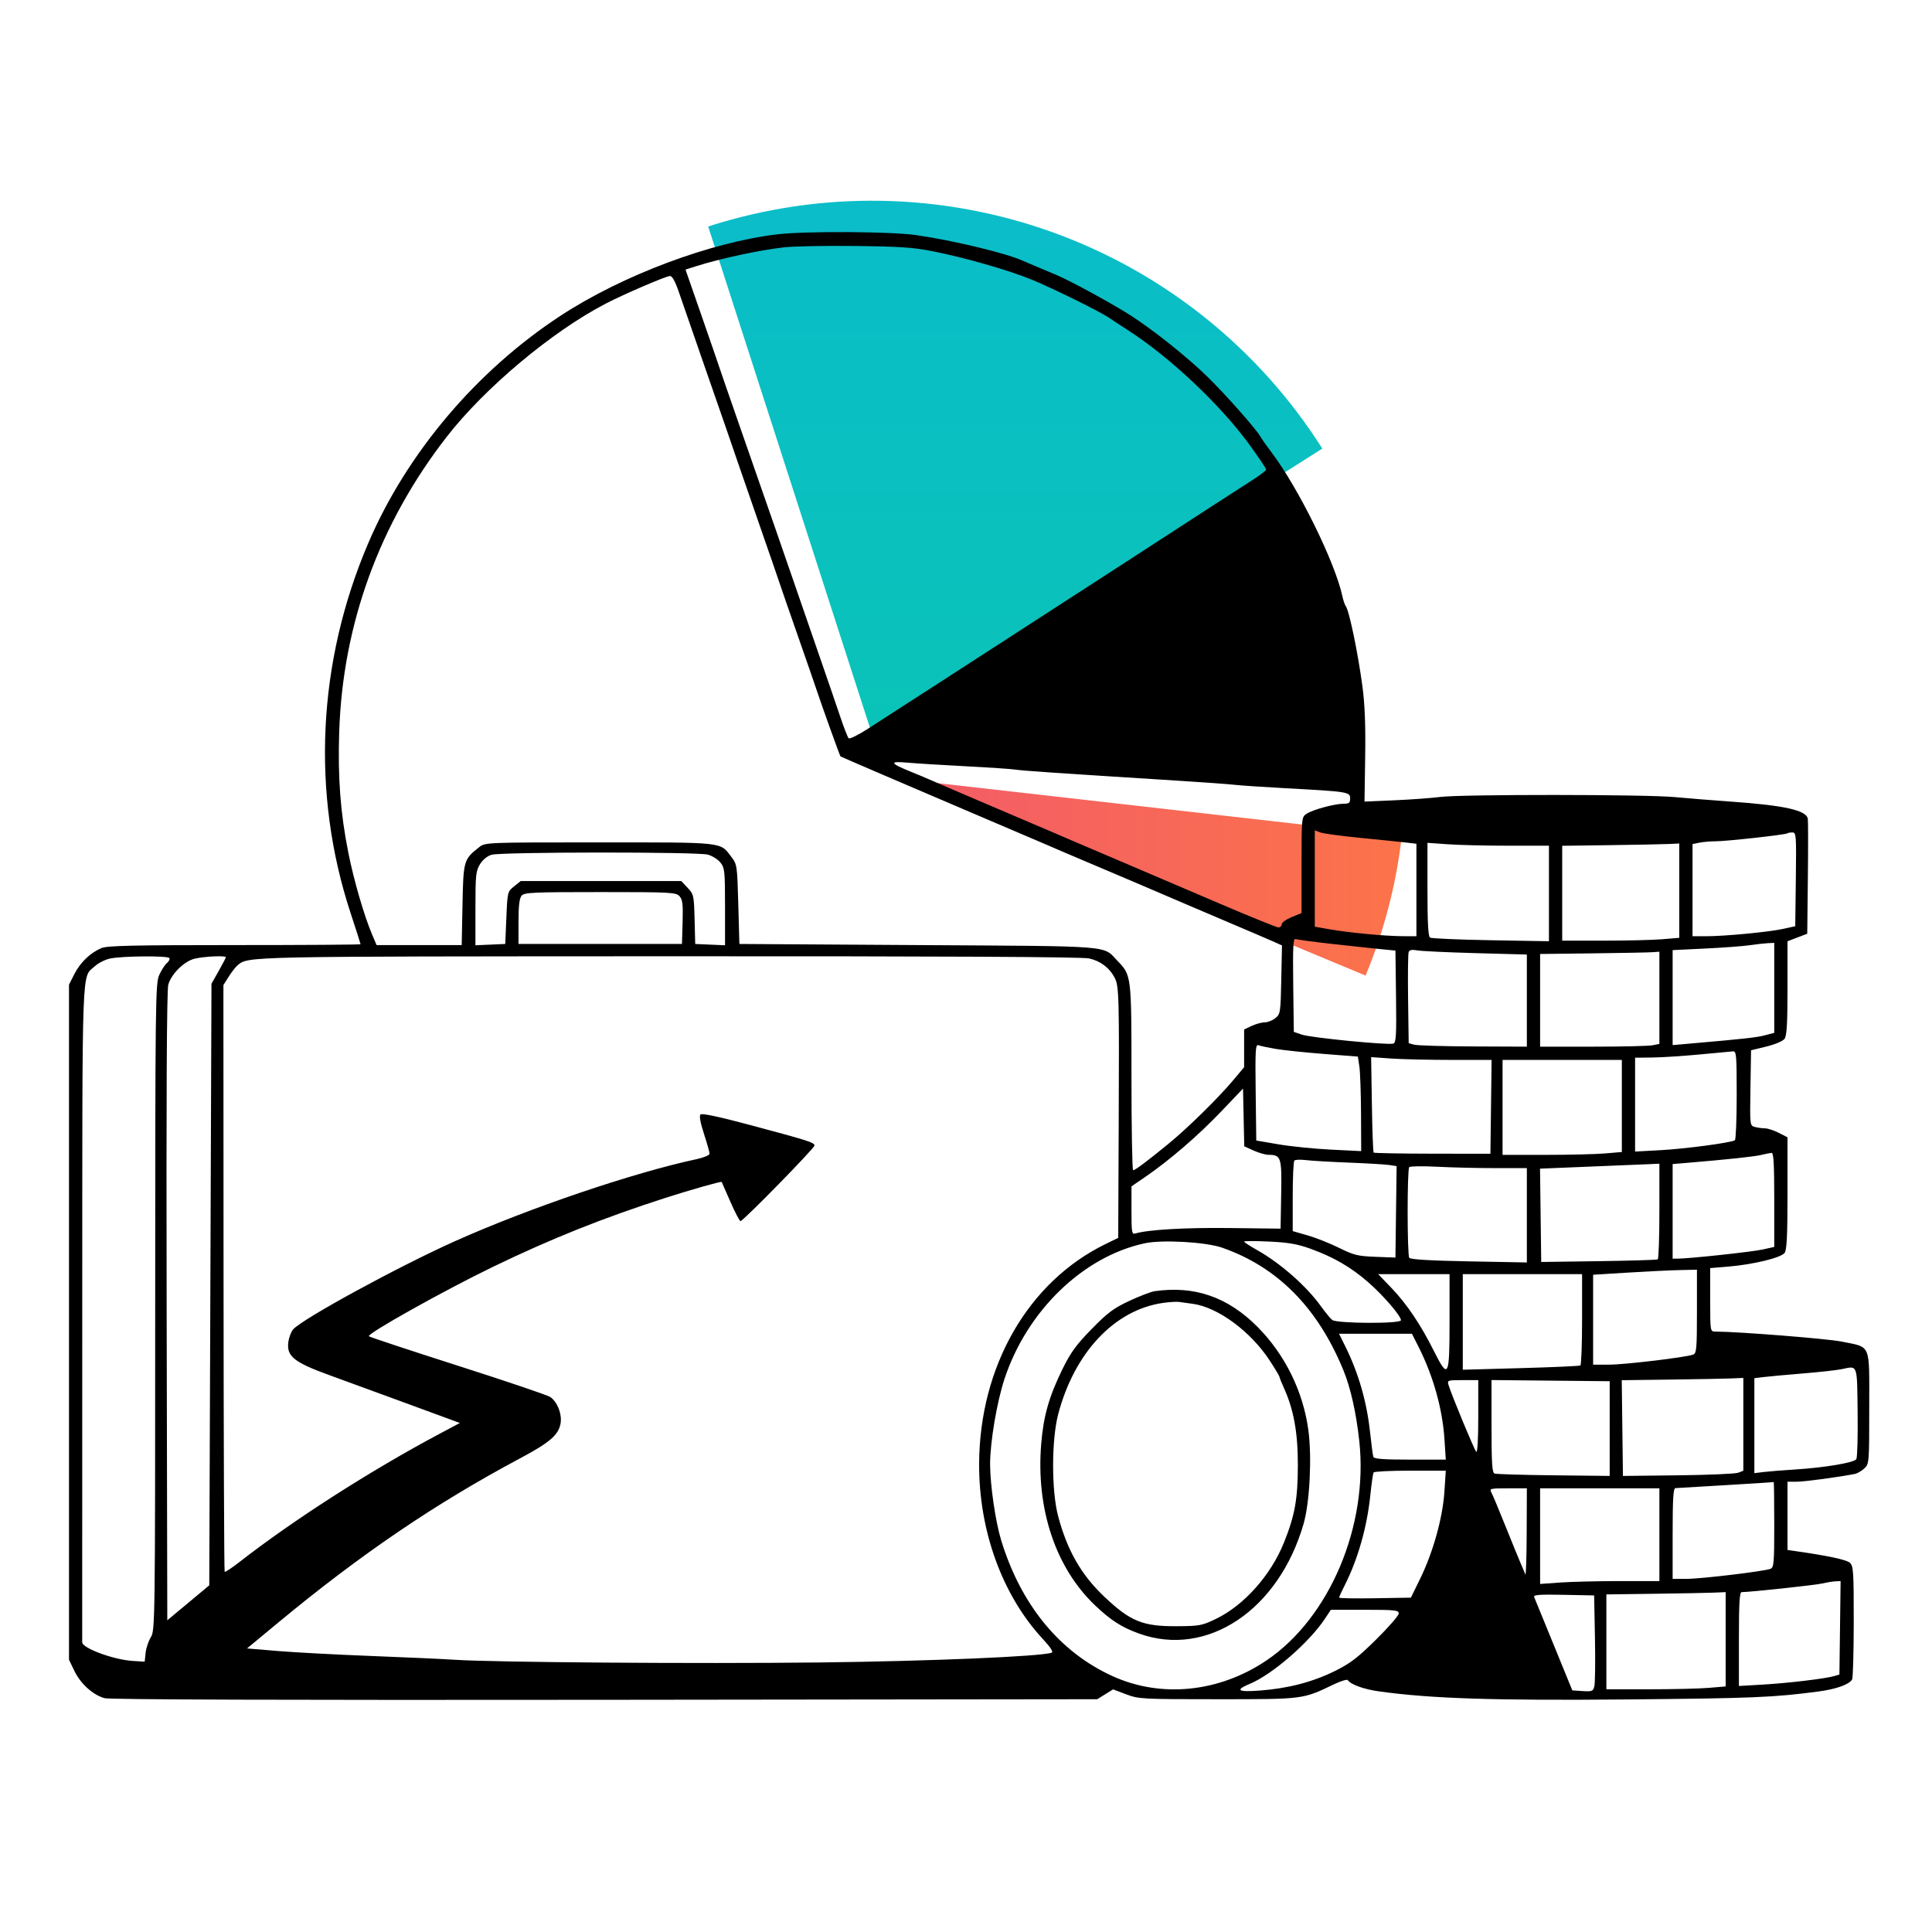 <?xml version="1.0" encoding="UTF-8"?> <svg xmlns="http://www.w3.org/2000/svg" width="308" height="308" viewBox="0 0 308 308" fill="none"> <path d="M210.805 71.513C200.72 55.593 185.63 43.475 167.907 37.066C150.184 30.657 130.834 30.32 112.898 36.107L139 117L210.805 71.513Z" fill="url(#paint0_linear_13_1058)"></path> <path d="M217.698 155.524C220.661 148.409 222.607 140.911 223.476 133.253L142 124L217.698 155.524Z" fill="url(#paint1_linear_13_1058)"></path> <path fill-rule="evenodd" clip-rule="evenodd" d="M124.037 37.346C113.345 38.581 99.231 43.87 89.351 50.343C75.944 59.128 64.835 72.268 58.708 86.59C50.601 105.538 49.602 126.449 55.89 145.555C56.766 148.216 57.482 150.454 57.482 150.529C57.482 150.603 48.445 150.664 37.399 150.664C21.346 150.664 17.088 150.76 16.183 151.139C14.409 151.882 12.804 153.419 11.863 155.275L11 156.978V210.788V264.599L11.861 266.383C12.854 268.442 14.838 270.228 16.683 270.727C17.511 270.951 45.781 271.041 96.443 270.983L174.921 270.891L176.184 270.106L177.448 269.32L179.53 270.106C181.541 270.865 182.036 270.891 194.113 270.891C207.831 270.891 207.668 270.912 212.578 268.549C213.728 267.996 214.758 267.68 214.867 267.848C215.32 268.546 217.442 269.309 219.869 269.646C228.12 270.792 238.267 271.12 259.434 270.925C279.434 270.741 282.774 270.602 289.857 269.664C292.709 269.286 294.719 268.578 295.259 267.762C295.402 267.547 295.52 263.395 295.523 258.536C295.528 250.5 295.472 249.65 294.9 249.133C294.362 248.645 291.416 248.018 286.109 247.259L284.965 247.096V241.655V236.214H286.446C287.68 236.214 293.036 235.496 295.712 234.972C296.103 234.895 296.776 234.504 297.208 234.101C297.981 233.382 297.994 233.225 297.994 224.414C297.994 213.981 298.357 214.85 293.592 213.875C291.36 213.418 277.191 212.295 273.432 212.278C272.647 212.274 272.64 212.225 272.64 207.218V202.161L275.545 201.919C279.512 201.588 283.943 200.509 284.508 199.737C284.853 199.265 284.965 196.944 284.965 190.21V181.307L283.57 180.596C282.803 180.205 281.813 179.883 281.369 179.88C280.925 179.877 280.203 179.779 279.762 179.661C278.964 179.447 278.962 179.426 279.058 173.44L279.154 167.435L281.59 166.841C282.995 166.499 284.224 165.977 284.495 165.606C284.851 165.119 284.965 163.166 284.965 157.51V150.056L286.538 149.455L288.111 148.855L288.21 139.957C288.265 135.064 288.261 130.812 288.202 130.508C287.939 129.16 284.427 128.387 275.809 127.781C273.001 127.583 269.032 127.265 266.989 127.073C262.296 126.632 233.062 126.615 229.616 127.05C228.198 127.23 224.898 127.47 222.284 127.583L217.53 127.79L217.637 120.649C217.712 115.666 217.582 112.286 217.205 109.466C216.483 104.059 215.086 97.338 214.537 96.624C214.388 96.43 214.149 95.728 214.007 95.063C212.855 89.686 207.017 77.82 202.735 72.156C201.93 71.091 201.119 69.941 200.934 69.602C200.317 68.47 195.382 62.889 192.528 60.095C189.322 56.956 183.846 52.589 180.179 50.245C177.214 48.35 170.63 44.761 168.406 43.828C167.535 43.462 166.109 42.865 165.237 42.501C164.366 42.138 163.336 41.699 162.948 41.525C160.267 40.326 151.958 38.336 146.045 37.477C142.13 36.908 128.53 36.828 124.037 37.346ZM148.863 40.09C153.901 41.1 160.615 43.021 164.307 44.509C167.552 45.817 175.395 49.678 176.825 50.672C177.327 51.02 178.689 51.915 179.851 52.66C186.43 56.878 194.54 64.516 199.139 70.826C200.635 72.879 201.856 74.691 201.852 74.853C201.848 75.015 200.858 75.774 199.651 76.538C198.445 77.303 195.477 79.218 193.056 80.794C186.552 85.028 181.941 88.02 178.971 89.933C175.648 92.073 171.354 94.851 166.822 97.79C164.885 99.047 162.508 100.584 161.54 101.207C159.207 102.707 151.911 107.427 149.039 109.293C147.78 110.111 145.561 111.54 144.109 112.468C142.656 113.396 140.145 115.019 138.527 116.075C136.91 117.13 135.455 117.859 135.294 117.694C135.133 117.53 134.524 115.969 133.94 114.226C133.357 112.484 131.753 107.81 130.375 103.841C128.998 99.871 127.411 95.277 126.849 93.631C125.734 90.368 122.551 81.206 118.042 68.283C116.455 63.733 114.948 59.376 114.693 58.602C114.44 57.827 113.118 53.995 111.758 50.086L109.284 42.979L110.938 42.451C114.793 41.221 121.087 39.869 125.026 39.424C126.515 39.256 131.617 39.162 136.362 39.216C143.578 39.298 145.623 39.441 148.863 40.09ZM108.281 46.72C108.793 48.22 110.341 52.696 111.722 56.665C115.61 67.837 116.596 70.687 117.696 73.916C118.256 75.562 119.847 80.156 121.23 84.126C122.614 88.095 123.954 91.977 124.208 92.751C124.463 93.525 125.808 97.407 127.197 101.376C128.586 105.346 129.931 109.227 130.185 110.002C130.895 112.166 133.889 120.499 133.986 120.582C134.079 120.662 143.543 124.726 157.314 130.599C166.442 134.492 168.55 135.395 169.639 135.874C170.026 136.045 173.195 137.39 176.682 138.863C180.168 140.336 183.337 141.684 183.724 141.859C184.112 142.034 185.221 142.511 186.189 142.919C187.158 143.327 188.267 143.802 188.654 143.974C189.042 144.146 192.211 145.496 195.697 146.976C199.183 148.456 202.562 149.904 203.204 150.193L204.373 150.721L204.261 156.181C204.153 161.43 204.116 161.668 203.317 162.314C202.86 162.684 202.092 162.986 201.61 162.986C201.128 162.986 200.195 163.242 199.536 163.554L198.338 164.123V167.125V170.127L196.69 172.102C194.263 175.009 189.396 179.794 186.239 182.375C182.822 185.17 180.989 186.541 180.643 186.559C180.498 186.568 180.379 179.915 180.379 171.776C180.379 155.466 180.384 155.504 178.16 153.187C175.757 150.682 177.993 150.859 146.398 150.664L117.874 150.488L117.698 144.151C117.525 137.912 117.507 137.795 116.56 136.557C114.759 134.204 115.594 134.294 95.54 134.294C77.367 134.294 77.361 134.294 76.38 135.065C73.924 136.997 73.871 137.181 73.731 144.23L73.604 150.664H66.819H60.034L59.325 148.992C58.045 145.973 56.412 140.356 55.531 135.937C54.266 129.595 53.84 123.961 54.076 116.691C54.632 99.538 60.471 83.485 71.171 69.692C77.25 61.856 87.972 52.868 96.57 48.401C99.459 46.9 106.174 44.012 106.803 44.001C107.175 43.994 107.65 44.866 108.281 46.72ZM153.969 122.159C157.745 122.355 161.311 122.595 161.892 122.693C162.883 122.86 168.426 123.238 187.422 124.435C191.78 124.709 196.058 125.019 196.93 125.123C197.801 125.227 201.446 125.47 205.029 125.664C214.888 126.197 215.241 126.252 215.241 127.278C215.241 127.99 215.067 128.133 214.202 128.133C212.771 128.133 209.323 129.063 208.32 129.72C207.495 130.26 207.494 130.273 207.492 137.91L207.491 145.559L205.908 146.21C205.037 146.568 204.325 147.083 204.325 147.355C204.325 147.626 204.093 147.848 203.809 147.848C203.526 147.848 199.208 146.096 194.213 143.956C189.219 141.815 181.964 138.715 178.09 137.067C174.217 135.418 170.73 133.933 170.343 133.765C169.956 133.598 169.084 133.222 168.406 132.929C167.728 132.636 163.054 130.64 158.018 128.495C152.983 126.348 148.546 124.446 148.158 124.266C147.771 124.086 146.424 123.522 145.165 123.011C141.837 121.661 141.71 121.318 144.637 121.581C145.993 121.703 150.192 121.963 153.969 122.159ZM217.081 133.596C220.233 133.904 223.486 134.235 224.308 134.334L225.805 134.513V141.884V149.256L223.604 149.247C220.819 149.236 215.076 148.694 211.984 148.152L209.607 147.735V140.055V132.375L210.478 132.706C210.958 132.888 213.929 133.289 217.081 133.596ZM286.292 140.182L286.197 147.656L284.295 148.078C282.027 148.581 274.963 149.256 271.963 149.256H269.823V141.907V134.558L270.923 134.338C271.528 134.216 272.695 134.118 273.515 134.118C275.225 134.118 284.714 133.066 284.935 132.852C285.016 132.773 285.375 132.709 285.735 132.709C286.352 132.709 286.382 133.107 286.292 140.182ZM240.473 134.822H246.933V142.438V150.054L237.668 149.892C232.572 149.804 228.214 149.615 227.984 149.473C227.683 149.287 227.566 147.142 227.566 141.789V134.364L230.789 134.593C232.562 134.719 236.92 134.822 240.473 134.822ZM267.71 141.987V149.505L265.015 149.732C263.534 149.858 259.334 149.96 255.684 149.96H249.046V142.398V134.835L256.705 134.733C260.918 134.677 265.117 134.595 266.037 134.55L267.71 134.47V141.987ZM112.84 136.244C113.558 136.443 114.469 137.018 114.865 137.522C115.528 138.364 115.585 138.925 115.585 144.567V150.696L113.208 150.592L110.832 150.488L110.732 146.553C110.637 142.768 110.594 142.576 109.623 141.536L108.612 140.455L95.812 140.456L83.013 140.458L81.956 141.302C80.911 142.136 80.898 142.192 80.724 146.317L80.547 150.488L78.171 150.592L75.794 150.696V144.825C75.794 139.496 75.861 138.844 76.525 137.771C76.969 137.052 77.694 136.461 78.373 136.265C79.954 135.807 111.2 135.788 112.84 136.244ZM108.325 142.873C108.817 143.417 108.904 144.14 108.82 147.01L108.719 150.488H95.689H82.66V146.932C82.66 144.436 82.804 143.204 83.144 142.796C83.576 142.276 84.908 142.215 95.678 142.215C107.004 142.215 107.765 142.255 108.325 142.873ZM212.075 150.447C214.881 150.763 218.366 151.139 219.819 151.283L222.46 151.544L222.555 158.858C222.634 164.973 222.567 166.203 222.141 166.367C221.388 166.655 208.98 165.44 207.517 164.934L206.261 164.5L206.166 157.014C206.09 151.046 206.162 149.562 206.522 149.7C206.769 149.795 209.269 150.131 212.075 150.447ZM282.852 157.484V164.655L281.355 165.048C280.014 165.401 278.151 165.606 269.206 166.387L266.653 166.61V159.038V151.467L271.847 151.217C274.704 151.079 277.913 150.839 278.978 150.683C280.043 150.528 281.351 150.38 281.883 150.356L282.852 150.312V157.484ZM235.225 151.948L243.412 152.172V159.516V166.859L234.873 166.824C230.176 166.804 225.937 166.679 225.453 166.544L224.573 166.299L224.477 159.284C224.424 155.425 224.466 152.048 224.569 151.779C224.701 151.433 225.092 151.354 225.897 151.507C226.525 151.627 230.722 151.825 235.225 151.948ZM264.54 159.07V166.419L263.44 166.639C262.835 166.76 258.556 166.859 253.932 166.859H245.525V159.472V152.085L253.888 151.984C258.488 151.928 262.766 151.846 263.396 151.802L264.54 151.72V159.07ZM26.998 152.737C27.104 152.908 26.93 153.265 26.611 153.529C26.291 153.793 25.742 154.642 25.39 155.417C24.78 156.758 24.749 159.289 24.741 208.36C24.733 258.834 24.719 259.917 24.047 261.005C23.669 261.616 23.294 262.744 23.213 263.511L23.066 264.906L21.171 264.788C18.105 264.596 13.122 262.76 13.105 261.817C13.101 261.58 13.104 237.885 13.113 209.161C13.13 152.11 12.987 156.013 15.132 154.025C15.657 153.538 16.726 152.995 17.505 152.819C19.367 152.4 26.75 152.335 26.998 152.737ZM36.002 152.606C36.002 152.705 35.487 153.696 34.857 154.806L33.713 156.825L33.537 204.78L33.361 252.735L30.015 255.522L26.67 258.308L26.567 208.271C26.498 174.586 26.584 157.82 26.829 156.97C27.316 155.278 29.311 153.291 30.962 152.853C32.383 152.477 36.002 152.299 36.002 152.606ZM173.602 152.791C175.414 153.18 176.878 154.283 177.707 155.886C178.392 157.21 178.434 158.738 178.344 179.372L178.266 197.341L176.241 198.329C163.895 204.354 156.145 217.845 156.093 233.397C156.058 244.064 159.784 254.309 166.227 261.267C167.492 262.634 167.967 263.37 167.65 263.477C165.848 264.083 148.202 264.826 130.823 265.028C111.288 265.255 78.616 265.014 72.448 264.598C70.705 264.48 64.763 264.21 59.243 263.999C53.723 263.788 46.996 263.43 44.294 263.204L39.38 262.794L44.294 258.722C57.51 247.77 69.415 239.685 82.964 232.46C87.629 229.973 89.019 228.777 89.361 226.957C89.637 225.483 88.845 223.449 87.703 222.701C87.248 222.403 80.619 220.159 72.971 217.714C65.324 215.269 58.951 213.159 58.81 213.025C58.418 212.653 70.871 205.687 78.611 201.948C87.911 197.455 96.115 194.176 106.078 190.969C110.07 189.684 114.982 188.292 115.051 188.427C115.073 188.473 115.699 189.897 116.441 191.591C117.182 193.285 117.907 194.671 118.05 194.671C118.469 194.671 129.847 183.05 129.847 182.621C129.847 182.142 128.944 181.854 119.524 179.334C114.645 178.029 111.897 177.446 111.674 177.67C111.451 177.893 111.644 178.972 112.225 180.754C112.718 182.262 113.12 183.687 113.12 183.923C113.12 184.157 112.21 184.545 111.096 184.783C100.935 186.958 84.42 192.559 72.624 197.829C63.644 201.842 48.309 210.191 46.744 211.92C46.42 212.278 46.071 213.195 45.968 213.957C45.665 216.217 46.867 217.182 52.553 219.242C55.167 220.19 60.908 222.29 65.309 223.909L73.312 226.853L70.063 228.583C59.048 234.448 46.739 242.335 38.188 249.007C36.969 249.958 35.902 250.666 35.816 250.58C35.73 250.494 35.651 229.413 35.638 203.732L35.616 157.04L36.465 155.695C36.933 154.956 37.569 154.139 37.88 153.882C39.602 152.452 38.635 152.473 106.677 152.448C150.621 152.432 172.451 152.544 173.602 152.791ZM203.36 167.214C204.568 167.421 208.013 167.782 211.015 168.016L216.473 168.443L216.711 170.027C216.842 170.899 216.961 174.29 216.976 177.563L217.002 183.513L212.16 183.273C209.497 183.14 205.733 182.759 203.796 182.426L200.275 181.821L200.18 174.123C200.096 167.334 200.149 166.45 200.624 166.633C200.92 166.746 202.151 167.008 203.36 167.214ZM276.865 174.583C276.865 178.445 276.734 181.685 276.574 181.783C275.939 182.176 268.728 183.14 264.815 183.355L260.667 183.582V176.101V168.619L263.396 168.59C264.897 168.574 268.264 168.358 270.879 168.11C273.494 167.861 275.91 167.637 276.249 167.61C276.817 167.567 276.865 168.114 276.865 174.583ZM231.325 168.971H237.792L237.697 176.452L237.602 183.933L228.375 183.921C223.3 183.914 219.075 183.835 218.986 183.745C218.897 183.655 218.771 180.194 218.705 176.053L218.586 168.526L221.722 168.748C223.446 168.871 227.767 168.971 231.325 168.971ZM258.554 176.313V183.654L255.86 183.882C254.378 184.007 250.1 184.11 246.352 184.11H239.539V176.54V168.971H249.046H258.554V176.313ZM199.845 183.419C200.663 183.791 201.737 184.098 202.233 184.102C204.237 184.119 204.353 184.484 204.246 190.432L204.149 195.871L196.049 195.774C188.979 195.689 183.005 196.034 180.995 196.644C180.435 196.814 180.379 196.484 180.379 192.981V189.13L182.63 187.588C186.442 184.977 191.044 181.007 194.684 177.189L198.162 173.542L198.26 178.143L198.359 182.745L199.845 183.419ZM282.852 191.271V198.784L281.003 199.196C279.303 199.574 269.286 200.653 267.446 200.655L266.653 200.656V193.115V185.574L268.854 185.39C275.345 184.848 279.641 184.392 280.739 184.127C281.417 183.963 282.17 183.813 282.411 183.793C282.751 183.766 282.852 185.475 282.852 191.271ZM215.065 185.346C217.97 185.459 220.865 185.631 221.498 185.728L222.65 185.904L222.555 193.192L222.46 200.48L219.29 200.362C216.467 200.257 215.831 200.101 213.469 198.931C212.01 198.209 209.752 197.314 208.451 196.942L206.085 196.264V190.774C206.085 187.754 206.204 185.163 206.349 185.016C206.495 184.869 207.327 184.837 208.198 184.945C209.07 185.052 212.16 185.233 215.065 185.346ZM264.54 193.066C264.54 197.218 264.422 200.685 264.276 200.771C264.131 200.857 259.892 200.985 254.857 201.056L245.701 201.184L245.606 193.745L245.511 186.307L253.705 185.971C258.212 185.787 262.494 185.609 263.22 185.577L264.54 185.518V193.066ZM238.361 186.222H243.412V193.741V201.261L234.168 201.087C227.941 200.969 224.84 200.785 224.666 200.521C224.325 200.003 224.319 186.42 224.661 186.062C224.806 185.909 226.811 185.883 229.118 186.003C231.424 186.123 235.583 186.222 238.361 186.222ZM194.817 198.9C203.651 201.98 210.056 208.446 214.162 218.435C215.306 221.22 216.199 225.187 216.692 229.679C218.177 243.216 211.979 257.901 201.908 264.705C194.379 269.791 185.148 270.739 177.39 267.222C168.939 263.391 162.753 255.851 159.604 245.543C158.696 242.572 157.842 236.689 157.842 233.407C157.842 229.906 158.92 223.516 160.131 219.843C163.72 208.953 172.707 200.273 182.546 198.195C185.33 197.607 192.247 198.005 194.817 198.9ZM208.902 199.068C212.578 200.394 215.37 202.013 218.122 204.413C220.53 206.513 223.34 209.778 223.34 210.476C223.34 211.056 213.085 211.009 212.374 210.426C212.079 210.184 211.268 209.194 210.571 208.225C208.248 204.999 204.11 201.365 200.363 199.261C199.249 198.636 198.338 198.038 198.338 197.933C198.338 197.828 200.121 197.826 202.3 197.928C205.387 198.075 206.844 198.326 208.902 199.068ZM270.527 209.068C270.527 214.978 270.461 215.745 269.934 215.947C268.794 216.384 259.06 217.55 256.529 217.552L253.976 217.555V210.388V203.22L259.522 202.878C262.573 202.69 266.297 202.509 267.798 202.476L270.527 202.416V209.068ZM231.087 210.69C231.087 219.608 230.895 219.966 228.582 215.354C226.467 211.138 224.261 207.862 221.837 205.338L219.707 203.121H225.397H231.087V210.69ZM252.216 210.317C252.216 214.275 252.092 217.59 251.941 217.683C251.791 217.776 247.512 217.967 242.433 218.108L233.2 218.363V210.742V203.121H242.708H252.216V210.317ZM184.077 205.842C183.496 205.926 181.678 206.621 180.038 207.387C177.526 208.561 176.578 209.268 174.023 211.882C171.556 214.406 170.688 215.601 169.367 218.293C167.24 222.628 166.358 225.726 165.991 230.161C165.131 240.532 168.282 249.967 174.607 255.957C177.126 258.343 178.832 259.433 181.612 260.431C192.428 264.317 203.87 256.665 207.824 242.903C208.797 239.516 209.161 232.343 208.581 228.004C207.755 221.834 204.857 215.945 200.472 211.53C195.744 206.769 190.438 204.928 184.077 205.842ZM190.163 207.857C194.158 208.398 199.39 212.259 202.424 216.906C203.276 218.21 203.972 219.374 203.972 219.492C203.972 219.609 204.282 220.384 204.659 221.214C206.242 224.687 206.915 228.387 206.905 233.573C206.895 238.99 206.434 241.565 204.694 245.907C202.615 251.1 198.326 255.921 193.877 258.068C191.618 259.158 191.235 259.23 187.598 259.251C182.162 259.283 180.216 258.488 176.034 254.531C172.368 251.062 170.122 247.135 168.679 241.671C167.616 237.65 167.626 229.525 168.698 225.451C171.29 215.598 177.7 208.801 185.433 207.707C186.43 207.566 187.563 207.496 187.95 207.552C188.337 207.607 189.333 207.745 190.163 207.857ZM226.166 214.756C228.492 219.362 229.957 224.597 230.275 229.436L230.489 232.693H224.791C220.548 232.693 219.054 232.581 218.941 232.253C218.858 232.011 218.621 230.24 218.415 228.317C217.897 223.481 216.572 218.886 214.473 214.65L213.47 212.626H219.28H225.091L226.166 214.756ZM296.144 225.129C296.191 228.999 296.098 232.371 295.936 232.623C295.576 233.183 290.852 233.977 286.157 234.267C284.242 234.385 282.002 234.565 281.179 234.665L279.682 234.849V227.28V219.71L281.179 219.527C282.002 219.427 284.815 219.17 287.429 218.956C290.044 218.743 292.817 218.436 293.592 218.274C296.198 217.731 296.047 217.325 296.144 225.129ZM277.922 227.069V234.471L277.098 234.784C276.645 234.956 272.327 235.141 267.502 235.196L258.73 235.294L258.635 227.663L258.54 220.033L266.382 219.931C270.695 219.875 275.056 219.793 276.073 219.748L277.922 219.667V227.069ZM235.665 225.899C235.665 229.508 235.539 231.649 235.339 231.443C235.028 231.124 231.437 222.465 230.93 220.811C230.695 220.042 230.758 220.019 233.176 220.019H235.665V225.899ZM256.617 227.743V235.291L247.677 235.195C242.76 235.141 238.521 235.015 238.257 234.914C237.874 234.767 237.778 233.255 237.778 227.369V220.008L247.198 220.102L256.617 220.195V227.743ZM230.268 237.819C229.996 241.964 228.463 247.463 226.412 251.657L224.925 254.697L219.202 254.794C216.055 254.847 213.48 254.802 213.48 254.694C213.48 254.586 213.871 253.726 214.349 252.784C216.472 248.595 217.937 243.451 218.46 238.349C218.648 236.523 218.881 234.899 218.979 234.741C219.076 234.583 221.706 234.454 224.823 234.454H230.489L230.268 237.819ZM282.852 243.041C282.852 249.219 282.793 249.891 282.235 250.106C281.188 250.508 271.18 251.704 268.854 251.704L266.653 251.704V244.487C266.653 238.965 266.757 237.262 267.093 237.237C267.336 237.219 270.941 237.005 275.105 236.762C279.269 236.519 282.715 236.296 282.764 236.267C282.812 236.238 282.852 239.286 282.852 243.041ZM243.384 244.399C243.369 248.32 243.27 251.291 243.166 251C243.06 250.71 242.763 249.997 242.506 249.416C242.248 248.835 241.161 246.177 240.09 243.509C239.02 240.841 237.977 238.346 237.773 237.964C237.416 237.298 237.524 237.27 240.407 237.27H243.412L243.384 244.399ZM264.54 244.663V252.056H258.256C254.8 252.056 250.521 252.159 248.748 252.285L245.525 252.514V244.892V237.27H255.033H264.54V244.663ZM293.335 259.508L293.24 266.961L292.359 267.212C290.899 267.629 285.028 268.326 281.003 268.56L277.217 268.78V261.299C277.217 255.548 277.319 253.816 277.658 253.816C279.026 253.812 289.401 252.7 290.512 252.438C291.238 252.267 292.191 252.111 292.631 252.092L293.43 252.056L293.335 259.508ZM275.105 261.334V268.852L272.41 269.079C270.929 269.205 266.65 269.307 262.903 269.307H256.089V261.745V254.182L263.748 254.08C267.96 254.024 272.239 253.942 273.256 253.897L275.105 253.817V261.334ZM254.268 261.137C254.339 264.872 254.297 268.327 254.175 268.813C253.973 269.62 253.811 269.688 252.306 269.59L250.659 269.483L247.711 262.266C246.089 258.297 244.677 254.846 244.574 254.599C244.425 254.243 245.409 254.169 249.262 254.246L254.139 254.345L254.268 261.137ZM222.988 257.224C222.988 257.549 221.364 259.417 219.379 261.376C216.411 264.304 215.237 265.199 212.776 266.41C209.203 268.167 205.34 269.17 200.84 269.509C197.298 269.776 196.827 269.449 199.279 268.424C202.845 266.935 208.725 261.83 211.224 258.055L212.165 256.633H217.577C222.407 256.633 222.988 256.696 222.988 257.224Z" fill="black"></path> <defs> <linearGradient id="paint0_linear_13_1058" x1="139" y1="32" x2="139" y2="202" gradientUnits="userSpaceOnUse"> <stop stop-color="#0ABDC9"></stop> <stop offset="1" stop-color="#0AC9A6"></stop> </linearGradient> <linearGradient id="paint1_linear_13_1058" x1="60" y1="119.684" x2="224.044" y2="120.026" gradientUnits="userSpaceOnUse"> <stop stop-color="#E94389"></stop> <stop offset="1" stop-color="#FC7349"></stop> </linearGradient> </defs> </svg> 